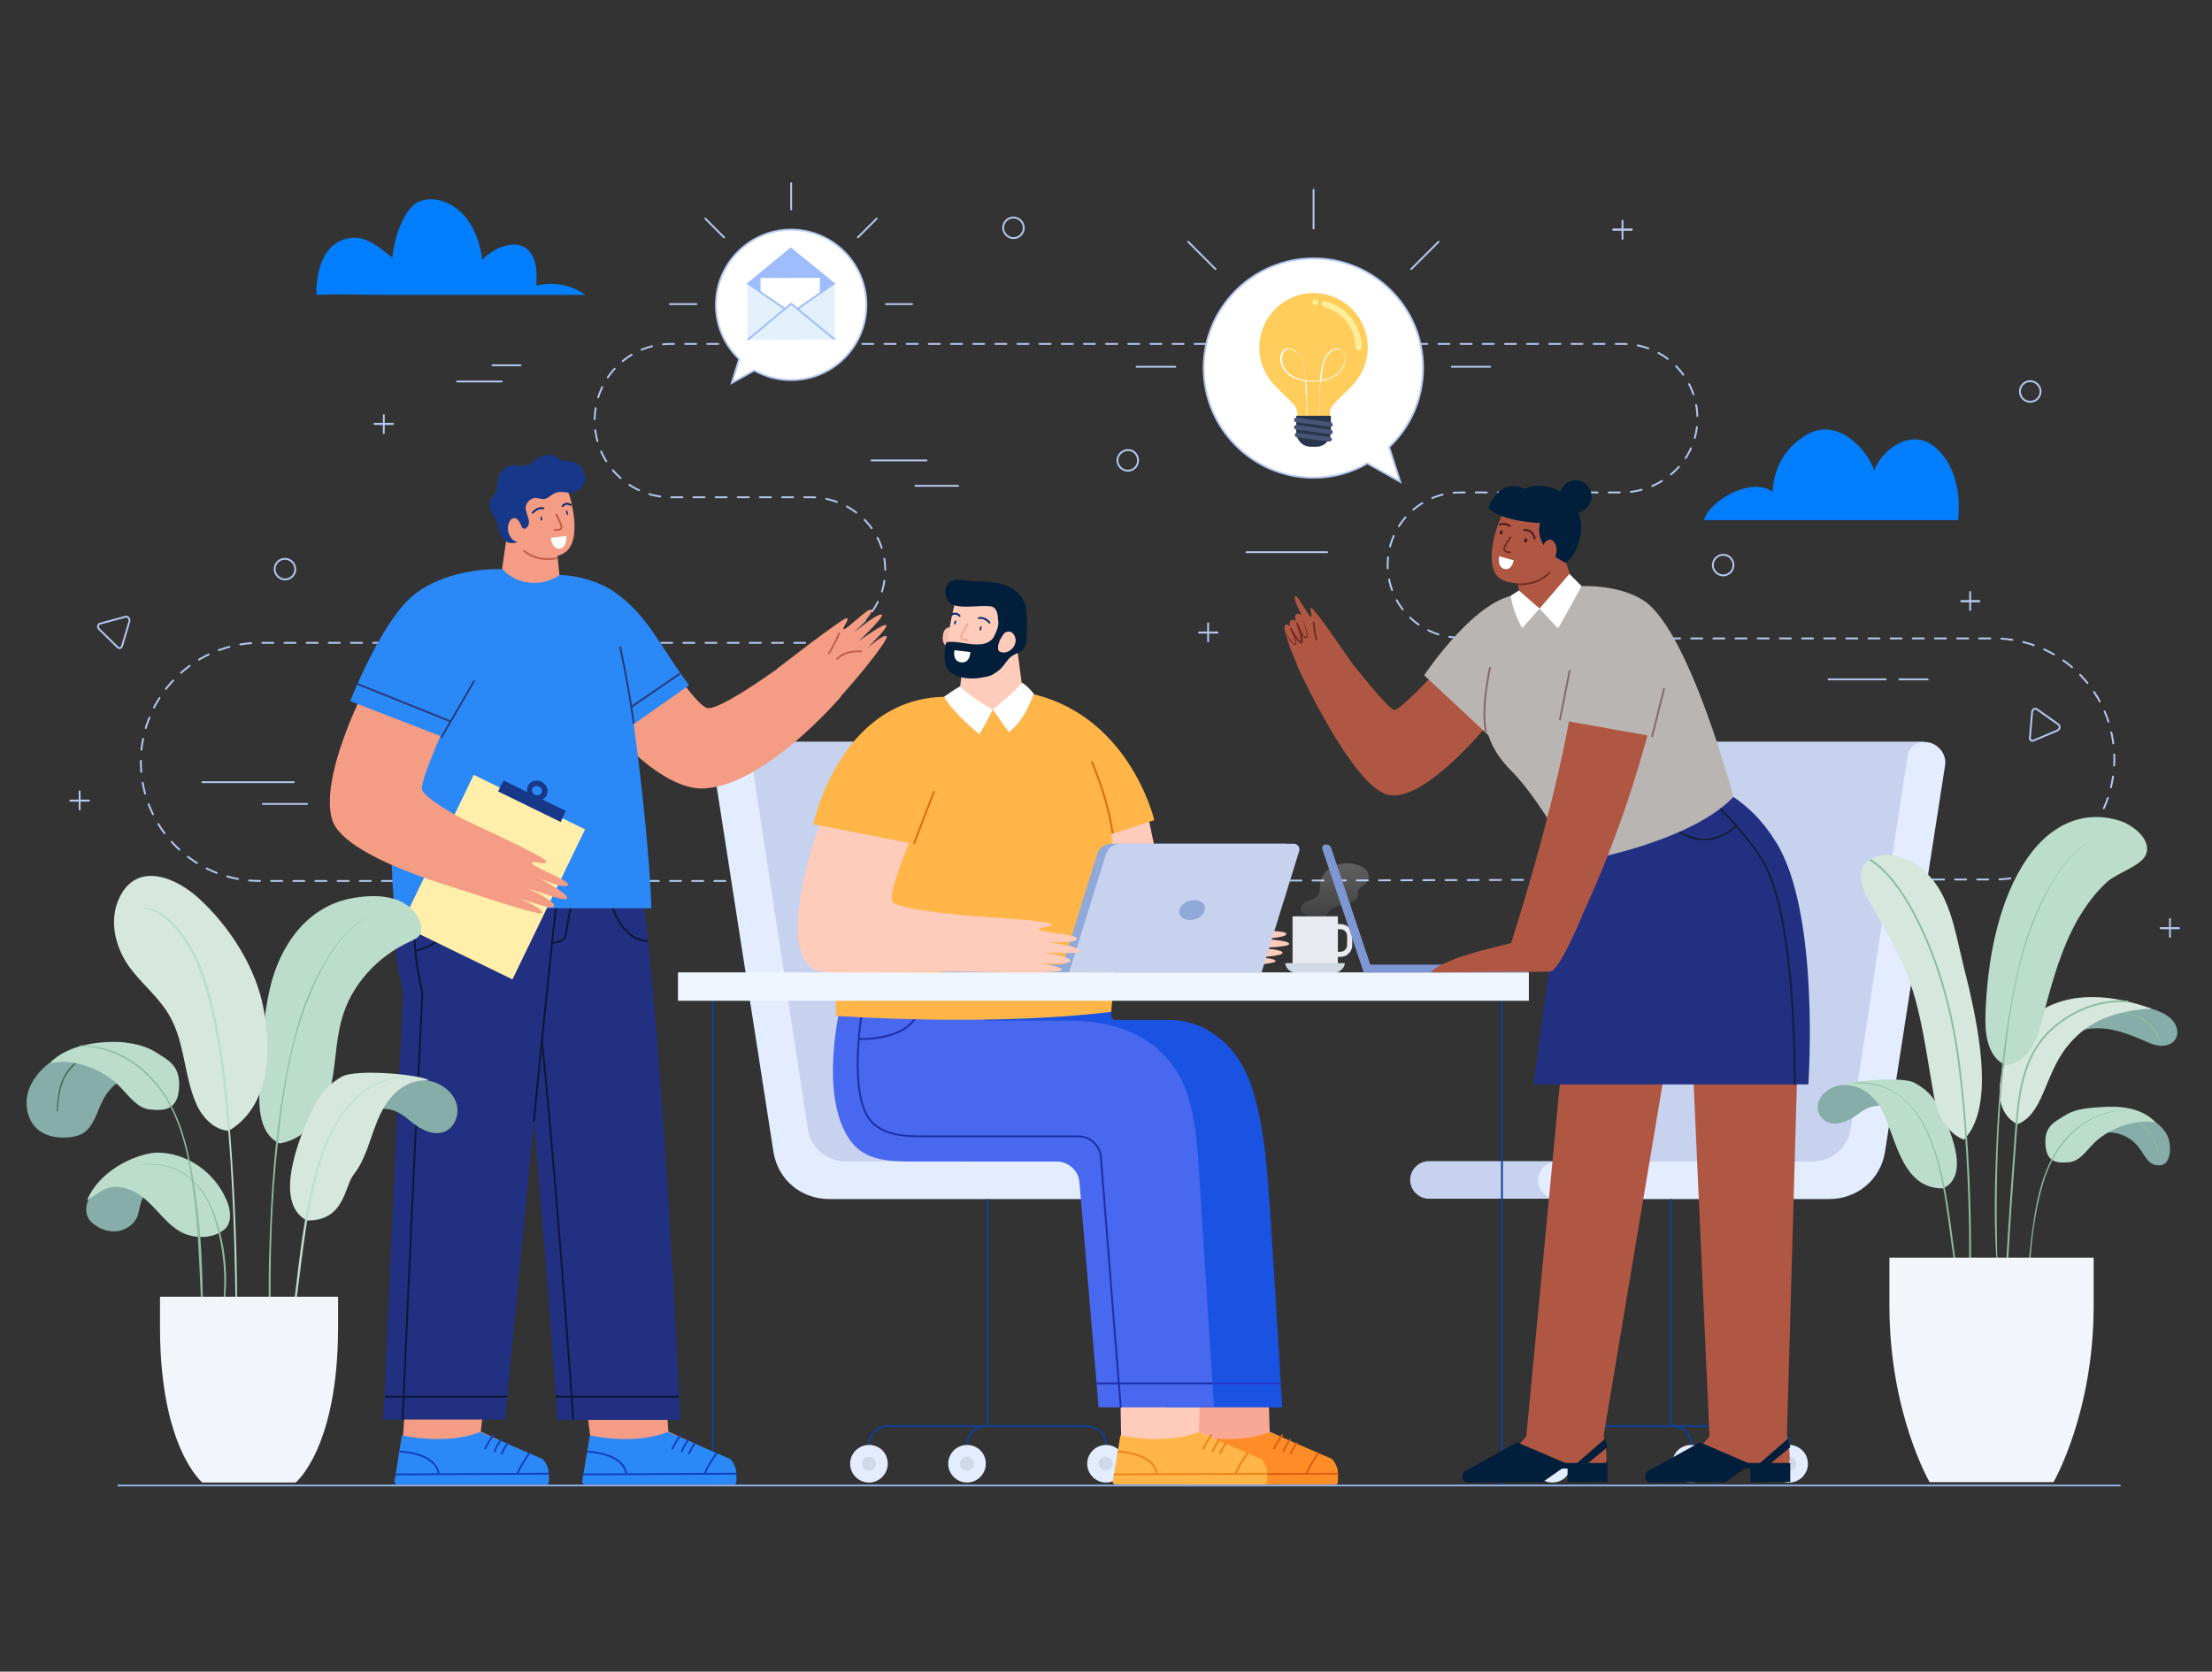 <?xml version="1.0" encoding="utf-8"?>
<!-- Generator: Adobe Illustrator 23.0.0, SVG Export Plug-In . SVG Version: 6.00 Build 0)  -->
<svg version="1.1" id="Layer_1" xmlns="http://www.w3.org/2000/svg" xmlns:xlink="http://www.w3.org/1999/xlink" x="0px" y="0px"
	 viewBox="0 0 600 453.5" style="enable-background:new 0 0 600 453.5;" xml:space="preserve">
<rect x="0" y="0" width="600" height="453.5" fill="#333333" stroke="none"/>
<style type="text/css">
	.st0{fill:none;stroke:#B6C8EF;stroke-width:0.5;stroke-linecap:round;stroke-linejoin:round;stroke-dasharray:3.005,3.005;}
	.st1{fill:#FFFFFF;stroke:#B6C8EF;stroke-width:0.5;stroke-miterlimit:10;}
	.st2{fill:#9FBDFD;}
	.st3{fill:#FFFFFF;}
	.st4{fill:#E3F1FC;}
	.st5{fill:none;stroke:#9FBDFD;stroke-width:0.5;stroke-linejoin:round;stroke-miterlimit:10;}
	.st6{fill:#FFFFFF;stroke:#B6C8EF;stroke-width:0.5;stroke-linecap:round;stroke-linejoin:round;stroke-miterlimit:10;}
	.st7{fill:#FFCD5C;}
	.st8{fill:#FFEE99;}
	.st9{opacity:0.55;}
	.st10{fill:#28364C;}
	.st11{fill:#475577;}
	.st12{fill:none;stroke:#B6C8EF;stroke-width:0.5;stroke-linecap:round;stroke-linejoin:round;stroke-miterlimit:10;}
	.st13{fill:#017EFE;}
	.st14{fill:#C7D2EF;}
	.st15{fill:#E3EDFF;}
	.st16{fill:none;stroke:#114093;stroke-width:0.5;stroke-miterlimit:10;}
	.st17{opacity:0.45;}
	.st18{fill:#B7C2CE;}
	.st19{fill:#F9A895;}
	.st20{fill:#FF8D27;}
	.st21{fill:none;stroke:#DD5E17;stroke-width:0.5;stroke-miterlimit:10;}
	.st22{fill:#FFCBBB;}
	.st23{fill:#FFB548;}
	.st24{fill:none;stroke:#ED841B;stroke-width:0.5;stroke-miterlimit:10;}
	.st25{fill:#1A53E2;}
	.st26{fill:none;stroke:#2A36C6;stroke-width:0.5;stroke-miterlimit:10;}
	.st27{fill:#4868EF;}
	.st28{fill:none;stroke:#1D2EA8;stroke-width:0.5;stroke-miterlimit:10;}
	.st29{fill:none;stroke:#FFCBBB;stroke-width:0.5;stroke-miterlimit:10;}
	.st30{fill:#F9BBAF;}
	.st31{fill:#00276F;}
	.st32{fill:none;stroke:#00276F;stroke-width:0.5;stroke-linecap:round;stroke-linejoin:round;stroke-miterlimit:10;}
	.st33{fill:none;stroke:#F7A794;stroke-width:0.5;stroke-miterlimit:10;}
	.st34{fill:none;stroke:#F7A794;stroke-width:0.5;stroke-linejoin:round;stroke-miterlimit:10;}
	.st35{fill:#011E3B;}
	.st36{fill:#91A9D8;}
	.st37{fill:none;stroke:#E2690E;stroke-width:0.5;stroke-miterlimit:10;}
	.st38{fill:url(#SVGID_1_);}
	.st39{fill:#E8EAEF;}
	.st40{fill:#CFDAE5;}
	.st41{fill:#F0F6FF;}
	.st42{fill:#7D97D3;}
	.st43{fill:#F49C84;}
	.st44{fill:none;stroke:#C45F47;stroke-width:0.5;stroke-miterlimit:10;}
	.st45{fill:#173789;}
	.st46{fill:#2B88F7;}
	.st47{fill:none;stroke:#1340BF;stroke-width:0.5;stroke-miterlimit:10;}
	.st48{fill:#223082;}
	.st49{fill:none;stroke:#0D1735;stroke-width:0.5;stroke-miterlimit:10;}
	.st50{fill:#FFEFAB;}
	.st51{fill:none;stroke:#273B7A;stroke-width:0.5;stroke-miterlimit:10;}
	.st52{fill:#86ADA8;}
	.st53{fill:#BCDDCB;}
	.st54{fill:#8EBCA1;}
	.st55{fill:#D6E8DD;}
	.st56{fill:none;stroke:#8EBCA1;stroke-width:0.5;stroke-miterlimit:10;}
	.st57{fill:#F2F5F9;}
	.st58{fill:#3F6D54;}
	.st59{fill:none;stroke:#91AFE5;stroke-width:0.5;stroke-linecap:round;stroke-linejoin:round;stroke-miterlimit:10;}
	.st60{fill:#AF5743;}
	.st61{fill:none;stroke:#752D21;stroke-width:0.5;stroke-miterlimit:10;}
	.st62{fill:#FF855A;}
	.st63{fill:#4A1A1A;}
	.st64{fill:none;stroke:#4A1A1A;stroke-width:0.5;stroke-linecap:round;stroke-miterlimit:10;}
	.st65{fill:none;stroke:#121E3A;stroke-width:0.5;stroke-miterlimit:10;}
	.st66{fill:#752D21;}
	.st67{fill:#B9B5B2;}
	.st68{fill:none;stroke:#846A6A;stroke-width:0.5;stroke-miterlimit:10;}
</style>
<g>
	<g>
		<g>
			<g>
				<path class="st0" d="M396.1,173c-10.9,0-19.7-8.8-19.7-19.7c0-10.9,8.8-19.7,19.7-19.7h43.7c10.9,0,20.3-8.5,20.6-19.4
					c0.4-11.5-8.8-20.9-20.2-20.9H182c-11.5,0-20.7,9.3-20.7,20.8c0,11.5,9.3,20.8,20.7,20.8h37.9c10.7,0,19.8,8.3,20.2,19
					c0.4,11.2-8.6,20.5-19.7,20.5H70.5c-17.8,0-32.3,14.5-32.3,32.3c0,17.8,14.4,32.3,32.3,32.3H315l133.7-0.4h92.1
					c18.1,0,32.7-14.6,32.7-32.7c0-18.1-14.6-32.7-32.7-32.7H396.1z"/>
			</g>
		</g>
		<g>
			<path class="st1" d="M200.5,97.4c-3.9-3.7-6.3-8.9-6.3-14.7c0-11.2,9.1-20.4,20.4-20.4c11.2,0,20.4,9.1,20.4,20.4
				c0,11.3-9.1,20.4-20.4,20.4c-3.7,0-7.1-1-10-2.6l0,0l-6.1,3.4L200.5,97.4L200.5,97.4z"/>
			<g>
				<g>
					<polygon class="st2" points="224.5,91.1 204.9,90.8 202.7,76.8 226.4,76.8 					"/>
					<polygon class="st2" points="226.4,76.8 202.7,76.8 214.5,67.1 					"/>
					
						<rect x="206.3" y="75.4" transform="matrix(1 -1.545214e-03 1.545214e-03 1 -0.127 0.331)" class="st3" width="16.1" height="13.6"/>
					<polygon class="st4" points="202.7,76.8 202.8,92.2 214.6,85 					"/>
					<polygon class="st4" points="226.4,76.8 226.4,92.1 214.6,85 					"/>
					<polygon class="st4" points="226.4,92.1 202.8,92.2 214.6,82.4 					"/>
					<polyline class="st5" points="202.8,92.2 214.6,82.4 226.4,92.1 					"/>
					<line class="st5" x1="216.3" y1="83.8" x2="226.4" y2="76.8"/>
				</g>
				<line class="st5" x1="212.9" y1="83.8" x2="202.7" y2="76.8"/>
			</g>
			<line class="st6" x1="214.6" y1="49.7" x2="214.6" y2="56.8"/>
			<line class="st6" x1="181.7" y1="82.5" x2="188.9" y2="82.5"/>
			<line class="st6" x1="240.3" y1="82.5" x2="247.4" y2="82.5"/>
			<line class="st6" x1="196.4" y1="64.4" x2="191.3" y2="59.3"/>
			<line class="st6" x1="232.7" y1="64.4" x2="237.8" y2="59.3"/>
		</g>
		<g>
			<path class="st1" d="M376.8,121.3c5.7-5.4,9.2-13,9.2-21.5c0-16.4-13.3-29.7-29.7-29.7c-16.4,0-29.8,13.3-29.8,29.7
				c0,16.4,13.3,29.8,29.8,29.8c5.3,0,10.3-1.4,14.6-3.9l0,0l8.9,5L376.8,121.3L376.8,121.3z"/>
			<line class="st6" x1="356.3" y1="51.5" x2="356.3" y2="62"/>
			<line class="st6" x1="404.2" y1="99.5" x2="393.8" y2="99.5"/>
			<line class="st6" x1="318.8" y1="99.5" x2="308.3" y2="99.5"/>
			<line class="st6" x1="382.8" y1="73" x2="390.2" y2="65.6"/>
			<line class="st6" x1="329.7" y1="73" x2="322.3" y2="65.6"/>
			<g>
				<g>
					<g>
						<path class="st7" d="M341.6,94.2c0-8.1,6.6-14.7,14.7-14.7c8.1,0,14.7,6.6,14.7,14.7c0,3.2-1,6.2-2.8,8.6l0,0
							c-2.1,3.2-7.5,6.7-7.5,8.9v2.4c0,0.5-0.4,0.9-0.9,0.9h-2.4h-2.2h-2.4c-0.5,0-0.9-0.4-0.9-0.9v-2.4c0-2.1-5.4-5.7-7.5-8.9l0,0
							C342.6,100.4,341.6,97.5,341.6,94.2z"/>
					</g>
					<g>
						<path class="st3" d="M357.9,114.8c0-0.4-0.3-6.3,0.2-11.4c-0.6,0.1-1.2,0.1-1.9,0.1c-0.7,0-1.3,0-1.9-0.1
							c0.5,5.2,0.2,11.1,0.2,11.4l-0.3,0c0-0.1,0.3-6.2-0.2-11.4c-4.4-0.6-6.3-3.1-6.7-5.4c-0.2-1.4,0.3-2.7,1.1-3.2
							c0.5-0.3,1.1-0.4,1.8-0.2c1,0.3,2,1.2,2.6,2.4c0.7,1.4,1.1,3.7,1.4,6.2c0.6,0.1,1.2,0.1,1.9,0.1c0.7,0,1.3,0,1.9-0.1
							c0.2-2.5,0.7-4.8,1.4-6.2c0.6-1.2,1.6-2.1,2.6-2.4c0.7-0.2,1.3-0.1,1.8,0.2c0.9,0.5,1.3,1.9,1.1,3.2c-0.3,2.3-2.3,4.8-6.7,5.4
							c-0.5,5.3-0.2,11.4-0.2,11.4L357.9,114.8z M362.9,94.7c-0.2,0-0.4,0-0.7,0.1c-1,0.3-1.9,1.1-2.5,2.3c-0.7,1.3-1.1,3.6-1.3,6
							c4.2-0.6,6-3,6.4-5.2c0.2-1.2-0.2-2.5-1-3C363.5,94.8,363.2,94.7,362.9,94.7z M349.7,94.7c-0.3,0-0.7,0.1-0.9,0.3
							c-0.7,0.4-1.2,1.7-1,3c0.3,2.2,2.2,4.6,6.4,5.2c-0.2-2.5-0.6-4.7-1.3-6c-0.6-1.1-1.5-2-2.5-2.3
							C350.1,94.7,349.9,94.7,349.7,94.7z"/>
					</g>
					<g>
						<path class="st8" d="M368.5,95.1c-0.5,0-0.8-0.4-0.8-0.8c0-5.2-3.5-9.8-8.6-11c-0.4-0.1-0.7-0.6-0.6-1c0.1-0.5,0.6-0.7,1-0.6
							c5.8,1.5,9.9,6.7,9.9,12.7C369.3,94.7,369,95.1,368.5,95.1z"/>
					</g>
					<g>
						<path class="st8" d="M356,82c0,0.5,0.4,0.8,0.8,0.8c0.5,0,0.8-0.4,0.8-0.8c0-0.5-0.4-0.8-0.8-0.8C356.4,81.1,356,81.5,356,82z
							"/>
					</g>
					<g class="st9">
						<g>
							<path class="st7" d="M370.9,95.1c-0.8,6-5.7,12.2-14.6,12.2c-9,0-13.7-6.5-14.7-12.2c0.2,2.9,1.2,5.6,2.8,7.8l0,0
								c2.1,3.2,7.5,6.7,7.5,8.9v2.4c0,0.5,0.4,0.9,0.9,0.9h2.4h2.2h2.4c0.5,0,0.9-0.4,0.9-0.9v-2.4c0-2.1,5.4-5.7,7.5-8.9l0,0
								C369.7,100.7,370.7,98,370.9,95.1z"/>
						</g>
					</g>
					<g>
						<path class="st10" d="M360.9,112.8h-9.3v4.5c0,0.7,0.2,1.4,0.6,2l0,0c0.7,1.2,2,1.9,3.4,1.9h1.4c1.4,0,2.7-0.7,3.4-1.9l0,0
							c0.4-0.6,0.6-1.3,0.6-2V112.8z"/>
					</g>
					<g>
						<g>
							<path class="st11" d="M360.9,115.8C360.9,115.8,360.9,115.8,360.9,115.8l-9.4-1.3c-0.3,0-0.5-0.3-0.5-0.7
								c0-0.3,0.3-0.5,0.7-0.5l9.3,1.3c0.3,0,0.5,0.3,0.5,0.7C361.5,115.5,361.2,115.8,360.9,115.8z"/>
						</g>
					</g>
					<g>
						<g>
							<path class="st11" d="M360.9,117.8C360.9,117.8,360.9,117.8,360.9,117.8l-9.4-1.3c-0.3,0-0.5-0.3-0.5-0.7
								c0-0.3,0.3-0.5,0.7-0.5l9.3,1.3c0.3,0,0.5,0.3,0.5,0.7C361.5,117.6,361.2,117.8,360.9,117.8z"/>
						</g>
					</g>
					<g>
						<g>
							<path class="st11" d="M360.6,119.8C360.5,119.8,360.5,119.8,360.6,119.8l-8.9-1.2c-0.3,0-0.5-0.3-0.5-0.7
								c0-0.3,0.3-0.5,0.7-0.5l8.9,1.2c0.3,0,0.5,0.3,0.5,0.7C361.1,119.6,360.9,119.8,360.6,119.8z"/>
						</g>
					</g>
				</g>
			</g>
		</g>
		<g>
			<path class="st12" d="M470.2,153.3c0,1.6-1.3,2.8-2.8,2.8s-2.8-1.3-2.8-2.8c0-1.5,1.3-2.8,2.8-2.8S470.2,151.7,470.2,153.3z"/>
			<path class="st12" d="M277.7,61.8c0,1.6-1.3,2.8-2.8,2.8c-1.5,0-2.8-1.3-2.8-2.8c0-1.6,1.3-2.8,2.8-2.8
				C276.4,59,277.7,60.3,277.7,61.8z"/>
			<path class="st12" d="M308.7,124.9c0,1.6-1.3,2.8-2.8,2.8c-1.5,0-2.8-1.3-2.8-2.8c0-1.5,1.3-2.8,2.8-2.8
				C307.4,122,308.7,123.3,308.7,124.9z"/>
			<path class="st12" d="M553.5,106.2c0,1.6-1.3,2.8-2.8,2.8c-1.6,0-2.8-1.3-2.8-2.8c0-1.6,1.3-2.8,2.8-2.8
				C552.2,103.4,553.5,104.7,553.5,106.2z"/>
			<path class="st12" d="M80.1,154.4c0,1.6-1.3,2.8-2.8,2.8s-2.8-1.3-2.8-2.8c0-1.6,1.3-2.8,2.8-2.8S80.1,152.9,80.1,154.4z"/>
			<path class="st12" d="M34.1,167.3l-7,1.9c-0.6,0.2-0.7,1.1-0.2,1.5l5,4.9c0.4,0.4,1,0.2,1.2-0.3l2-6.7
				C35.3,167.9,34.7,167.2,34.1,167.3z"/>
			<path class="st12" d="M558.4,196.6l-5.9-4.2c-0.5-0.4-1.3,0.1-1.3,0.8l-0.6,7c0,0.6,0.4,0.9,1,0.7l6.4-2.7
				C558.7,197.9,558.9,197,558.4,196.6z"/>
			<line class="st12" x1="54.9" y1="212.2" x2="79.7" y2="212.2"/>
			<line class="st12" x1="338.1" y1="149.8" x2="360" y2="149.8"/>
			<line class="st12" x1="496" y1="184.3" x2="511.5" y2="184.3"/>
			<line class="st12" x1="515.2" y1="184.3" x2="522.9" y2="184.3"/>
			<line class="st12" x1="236.4" y1="124.9" x2="251.3" y2="124.9"/>
			<line class="st12" x1="248.3" y1="131.8" x2="259.9" y2="131.8"/>
			<line class="st12" x1="124" y1="103.5" x2="136.1" y2="103.5"/>
			<line class="st12" x1="133.6" y1="99.1" x2="141.2" y2="99.1"/>
			<line class="st12" x1="71.3" y1="218.1" x2="83.3" y2="218.1"/>
			<g>
				<line class="st12" x1="21.6" y1="214.7" x2="21.6" y2="219.6"/>
				<line class="st12" x1="24.1" y1="217.2" x2="19.1" y2="217.2"/>
				<line class="st12" x1="24.1" y1="217.2" x2="19.1" y2="217.2"/>
			</g>
			<g>
				<line class="st12" x1="104.1" y1="112.6" x2="104.1" y2="117.5"/>
				<line class="st12" x1="106.6" y1="115" x2="101.6" y2="115"/>
				<line class="st12" x1="106.6" y1="115" x2="101.6" y2="115"/>
			</g>
			<g>
				<line class="st12" x1="327.7" y1="169.1" x2="327.7" y2="174"/>
				<line class="st12" x1="330.2" y1="171.6" x2="325.3" y2="171.6"/>
				<line class="st12" x1="330.2" y1="171.6" x2="325.3" y2="171.6"/>
			</g>
			<g>
				<line class="st12" x1="440.1" y1="59.9" x2="440.1" y2="64.8"/>
				<line class="st12" x1="442.6" y1="62.3" x2="437.6" y2="62.3"/>
				<line class="st12" x1="442.6" y1="62.3" x2="437.6" y2="62.3"/>
			</g>
			<g>
				<line class="st12" x1="534.4" y1="160.6" x2="534.4" y2="165.5"/>
				<line class="st12" x1="536.9" y1="163.1" x2="532" y2="163.1"/>
				<line class="st12" x1="536.9" y1="163.1" x2="532" y2="163.1"/>
			</g>
			<g>
				<line class="st12" x1="588.6" y1="249.3" x2="588.6" y2="254.2"/>
				<line class="st12" x1="591" y1="251.8" x2="586.1" y2="251.8"/>
				<line class="st12" x1="591" y1="251.8" x2="586.1" y2="251.8"/>
			</g>
		</g>
		<g>
			<path class="st13" d="M158.8,80c0,0-0.1,0-0.1,0c-6.4,0-12.9,0-19.3,0c-11.4,0-22.8,0-34.2,0c-8.4,0-11-0.3-19.4,0
				c-0.1-5.2,1.3-10.1,3.8-12.7c2-2.2,5.5-3.3,8.4-2.6c3.6,1,6.1,3.4,8.4,5.2c0.8-7.1,3.8-13.6,7-15.1c5.5-2.4,11.2,1.4,13.7,5.2
				c2.1,3.1,3.3,6.8,3.7,10.5c3.4-3.8,11.1-6.7,13.8-0.7c1.1,2.4,1,5.1,0.9,7.7C150,76.3,155,77.3,158.8,80z"/>
		</g>
		<g>
			<path class="st13" d="M462.2,141.1c1.2-4.9,12.6-12,18.6-7.7c0.3-5.8,3-12.1,9.7-15.7c8.2-4.4,16.1,4.4,17.9,10
				c1.6-5.2,9.9-12.1,16.6-6.3c6.2,5.4,6.8,14.5,6.1,19.7H462.2z"/>
		</g>
	</g>
	<g>
		<path class="st14" d="M433.8,306.2l15.3-100.7c0.4-2.5,2.5-4.3,5-4.3h67.8l-17.3,111.2c-1.2,7.5-7.5,12.8-15.2,12.8H387.6
			c-2.8,0-5.1-2.3-5.1-5.1l0,0c0-2.8,2.3-5.1,5.1-5.1h35.7C428.7,315.1,433,311.5,433.8,306.2z"/>
		<path class="st15" d="M502,306.2l15.4-101c0.3-2.3,2.2-3.9,4.6-3.9h0.1c3.3,0,6,3.1,5.5,6.3l-16.3,104.9
			c-1.2,7.5-7.5,12.8-15.2,12.8h-73.8c-2.8,0-5.1-2.3-5.1-5.1l0,0c0-2.8,2.3-5.1,5.1-5.1h69.2C496.9,315.1,501.2,311.5,502,306.2z"
			/>
		<g>
			<g>
				<g>
					<line class="st16" x1="453.2" y1="325.3" x2="453.2" y2="386.9"/>
				</g>
				<g>
					<g>
						<path class="st16" d="M485.3,392L485.3,392c0-2.8-2.3-5.1-5.1-5.1h-54.1c-2.8,0-5.1,2.3-5.1,5.1l0,0"/>
					</g>
					<g>
						<path class="st16" d="M458.8,392L458.8,392c0-2.8-2.3-5.1-5.1-5.1"/>
					</g>
					<g>
						<g>
							<path class="st15" d="M480.2,397.1c0,2.8,2.3,5.1,5.1,5.1c2.8,0,5.1-2.3,5.1-5.1c0-2.8-2.3-5.1-5.1-5.1
								C482.5,392,480.2,394.2,480.2,397.1z"/>
						</g>
						<g class="st17">
							<path class="st18" d="M483.5,397.1c0,1,0.8,1.9,1.9,1.9c1,0,1.9-0.8,1.9-1.9c0-1-0.8-1.9-1.9-1.9
								C484.3,395.2,483.5,396,483.5,397.1z"/>
						</g>
					</g>
					<g>
						<path class="st15" d="M453.6,397.1c0,2.8,2.3,5.1,5.1,5.1s5.1-2.3,5.1-5.1c0-2.8-2.3-5.1-5.1-5.1S453.6,394.2,453.6,397.1z"/>
					</g>
					<g class="st17">
						<path class="st18" d="M456.9,397.1c0,1,0.8,1.9,1.9,1.9s1.9-0.8,1.9-1.9c0-1-0.8-1.9-1.9-1.9S456.9,396,456.9,397.1z"/>
					</g>
					<g>
						<g>
							<path class="st15" d="M416,397.1c0,2.8,2.3,5.1,5.1,5.1c2.8,0,5.1-2.3,5.1-5.1c0-2.8-2.3-5.1-5.1-5.1
								C418.3,392,416,394.2,416,397.1z"/>
						</g>
						<g class="st17">
							<path class="st18" d="M419.2,397.1c0,1,0.8,1.9,1.9,1.9c1,0,1.9-0.8,1.9-1.9c0-1-0.8-1.9-1.9-1.9
								C420.1,395.2,419.2,396,419.2,397.1z"/>
						</g>
					</g>
				</g>
			</g>
		</g>
	</g>
	<g>
		<g>
			<path class="st14" d="M287.3,306.2l-15.4-100.7c-0.4-2.5-2.5-4.3-5-4.3h-67.8l17.3,111.2c1.2,7.5,7.5,12.8,15.2,12.8h101.8
				c2.8,0,5.1-2.3,5.1-5.1l0,0c0-2.8-2.3-5.1-5.1-5.1h-35.7C292.4,315.1,288.1,311.5,287.3,306.2z"/>
			<path class="st15" d="M219.1,306.2l-15.4-101c-0.4-2.3-2.2-3.9-4.6-3.9h-0.1c-3.3,0-6,3.1-5.5,6.3l16.3,104.9
				c1.2,7.5,7.4,12.8,15.2,12.8h73.8c2.8,0,5.1-2.3,5.1-5.1l0,0c0-2.8-2.3-5.1-5.1-5.1h-69.2C224.2,315.1,219.9,311.5,219.1,306.2z"
				/>
			<g>
				<g>
					<g>
						<line class="st16" x1="267.9" y1="325.3" x2="267.9" y2="386.9"/>
					</g>
					<g>
						<g>
							<path class="st16" d="M235.7,392L235.7,392c0-2.8,2.3-5.1,5.1-5.1h54.1c2.8,0,5.1,2.3,5.1,5.1l0,0"/>
						</g>
						<g>
							<path class="st16" d="M262.3,392L262.3,392c0-2.8,2.3-5.1,5.1-5.1"/>
						</g>
						<g>
							<g>
								<path class="st15" d="M240.8,397.1c0,2.8-2.3,5.1-5.1,5.1c-2.8,0-5.1-2.3-5.1-5.1c0-2.8,2.3-5.1,5.1-5.1
									C238.6,392,240.8,394.2,240.8,397.1z"/>
							</g>
							<g class="st17">
								<path class="st18" d="M237.6,397.1c0,1-0.8,1.9-1.9,1.9c-1,0-1.9-0.8-1.9-1.9c0-1,0.8-1.9,1.9-1.9
									C236.8,395.2,237.6,396,237.6,397.1z"/>
							</g>
						</g>
						<g>
							<path class="st15" d="M267.4,397.1c0,2.8-2.3,5.1-5.1,5.1c-2.8,0-5.1-2.3-5.1-5.1c0-2.8,2.3-5.1,5.1-5.1
								C265.1,392,267.4,394.2,267.4,397.1z"/>
						</g>
						<g class="st17">
							<path class="st18" d="M264.2,397.1c0,1-0.8,1.9-1.9,1.9c-1,0-1.9-0.8-1.9-1.9c0-1,0.8-1.9,1.9-1.9
								C263.3,395.2,264.2,396,264.2,397.1z"/>
						</g>
						<g>
							<g>
								<path class="st15" d="M305.1,397.1c0,2.8-2.3,5.1-5.1,5.1c-2.8,0-5.1-2.3-5.1-5.1c0-2.8,2.3-5.1,5.1-5.1
									C302.8,392,305.1,394.2,305.1,397.1z"/>
							</g>
							<g class="st17">
								<path class="st18" d="M301.8,397.1c0,1-0.8,1.9-1.9,1.9c-1,0-1.9-0.8-1.9-1.9c0-1,0.8-1.9,1.9-1.9
									C301,395.2,301.8,396,301.8,397.1z"/>
							</g>
						</g>
					</g>
				</g>
			</g>
		</g>
		<g>
			<g>
				<g>
					<g>
						<path class="st19" d="M320.9,361.3l2.3,28.4L323,399l36.6-0.2c0.9,0,1.6-0.7,1.6-1.6l0,0c0-0.7-0.4-1.3-1-1.5l-15.8-7.3
							l-0.9-29.6"/>
						<path class="st20" d="M362.8,398.5c-0.4-1.2-1.1-2.5-1.7-2.8l-16.7-7.2c-9.2,3.7-21.2,0.9-21.2,0.9L321,402
							c0,0.4,0.3,0.7,0.8,0.7h40.7C363.3,402.7,362.8,398.5,362.8,398.5z"/>
						<path class="st21" d="M347.9,389.2c-0.9,1.2-1.7,2.5-2.4,4"/>
						<path class="st21" d="M350,390.5c-1,1.3-1.4,2.1-1.9,3.4"/>
						<path class="st21" d="M351.8,391.4c-0.7,0.9-1.3,2.1-1.8,3.1"/>
					</g>
					<line class="st21" x1="321.2" y1="400" x2="363" y2="399.8"/>
					<path class="st21" d="M322.4,393.8c0,0,9.8,0.2,10.6,6.1"/>
					<path class="st21" d="M357.6,394.2c0,0-2.7,3.8-3.2,5.6"/>
				</g>
			</g>
			<g>
				<g>
					<g>
						<path class="st22" d="M303.6,361.3l0.5,28.4l-0.3,9.3l36.6-0.2c0.9,0,1.6-0.7,1.6-1.6l0,0c0-0.7-0.4-1.3-1-1.5l-15.8-7.3
							l0.9-29.6"/>
						<path class="st23" d="M343.6,398.5c-0.4-1.2-1.1-2.5-1.8-2.8l-16.7-7.2c-9.2,3.7-21.2,0.9-21.2,0.9l-2.1,12.6
							c0,0.4,0.3,0.7,0.8,0.7h40.7C344.1,402.7,343.6,398.5,343.6,398.5z"/>
						<path class="st24" d="M328.7,389.2c-0.9,1.2-1.7,2.5-2.4,4"/>
						<path class="st24" d="M330.8,390.5c-1,1.3-1.4,2.1-1.9,3.4"/>
						<path class="st24" d="M332.6,391.4c-0.7,0.9-1.3,2.1-1.8,3.1"/>
					</g>
					<line class="st24" x1="302.1" y1="400" x2="343.8" y2="399.8"/>
					<path class="st24" d="M303.2,393.8c0,0,9.8,0.2,10.6,6.1"/>
					<path class="st24" d="M338.4,394.2c0,0-2.7,3.8-3.2,5.6"/>
				</g>
			</g>
			<path class="st25" d="M246.7,271.9c0,0-6.5,25.2,2.5,37.6c4,5.5,10.7,5.6,17.3,5.6h38.6c3.2,0,6,2.5,6.2,5.7l5.2,61h31.3
				c0,0-3.1-52.5-4-62.9c-0.7-8.4-2.2-19.8-5.5-27.2c-4.4-9.9-12.7-15-21.1-15h-14.5c-0.7,0-1.3-0.6-1.3-1.3v-3.2"/>
			<line class="st26" x1="316.9" y1="375.3" x2="347.4" y2="375.3"/>
			<path class="st27" d="M228.2,271.9c0,0-6.5,25.2,2.5,37.6c4,5.5,10.7,5.6,17.3,5.6h38.6c3.2,0,6,2.5,6.2,5.7l5.2,61h31.3
				c0,0-3.4-52.5-4-62.9c-0.6-10.4-1.5-20.2-5.5-27.2c-6.3-10.9-17.5-14.8-29.7-14.8c-12.2,0-23.1,0-23.1,0v-6.1"/>
			<path class="st28" d="M233.9,273.9c0,0-4,22.8,2.3,30.2c3.4,4,9.7,4.2,14.5,4.2h41.9c3.1,0,5.7,2.4,6,5.5l5.4,68.1"/>
			<line class="st28" x1="297.4" y1="375.3" x2="328.9" y2="375.3"/>
			<path class="st29" d="M321.7,281.8"/>
			<path class="st28" d="M248.7,275.3c-3.1,7.1-15.8,6.6-15.8,6.6"/>
		</g>
		<g>
			<g>
				<path class="st30" d="M258.3,170.8c0-0.4-0.5-0.6-0.9-0.6c-0.6,0.1-1.1,0.5-1.3,1c-0.3,0.5-0.3,1.1-0.4,1.7c0,0.6,0,1.1,0.3,1.6
					c0.4,0.9,1.6,1.3,2.5,0.9"/>
			</g>
			<path class="st22" d="M259,163.7c0,0-3.4,13-1.5,15.6c2.8,4,9.5,4.3,12.3,2.4c2.3-1.5,4.3-9.8,4.3-11.9
				C274,164,262,160.7,259,163.7z"/>
			<g>
				<g>
					<g>
						<path class="st31" d="M259,168.5c-0.1,0.2-0.2,0.5-0.2,0.7c-0.1,0.2,0.3,0.3,0.4,0.1c0.1-0.3,0.1-0.5,0.2-0.8
							C259.4,168.3,259.1,168.3,259,168.5L259,168.5z"/>
					</g>
				</g>
				<path class="st32" d="M260.3,167.1c0,0-0.9-1.2-2.2-0.3"/>
				<g>
					<g>
						<path class="st31" d="M265.9,170c-0.1,0.3-0.1,0.5-0.2,0.8c-0.1,0.2,0.3,0.4,0.4,0.1c0.1-0.3,0.1-0.5,0.2-0.8
							C266.3,169.9,266,169.8,265.9,170L265.9,170z"/>
					</g>
				</g>
				<path class="st32" d="M265.5,167.7c0,0,1.4-0.5,2.9,1.2"/>
			</g>
			<path class="st22" d="M261.1,180.9l-1.2,9.8c0,0,0.5,4.3,6.9,4.3s11-4.6,11-4.6l-2.2-16.8"/>
			<path class="st33" d="M261.4,182.5c0,0,4.5,0.9,7.5-0.8c2.4-1.3,3.3-4.3,3.3-4.3"/>
			<path class="st34" d="M262.6,169.2c0,0-2.1,3-1.9,3.7c0.3,0.9,1.9,0.7,1.9,0.7"/>
			<g>
				<path class="st35" d="M269.5,172.9c-0.6,1-2,1.8-3.6,1.9c-2.9,0.3-6.1-1-9-0.6c-0.6,0.1-0.7,3-0.7,4c0,1.1,0.3,2.3,0.8,3.3
					c0.6,0.9,1.6,1.5,2.6,1.9c2.2,0.8,4.6,0.8,6.8,0.4c1.1-0.2,2.1-0.3,3-0.9c1-0.6,1.9-1.2,2.6-2.1c0.8-1,1.5-2.2,2.6-2.9
					c1.3-0.9,2.7-0.8,3.4-2.4c0.4-1,0.5-2.1,0.5-3.1c0.1-2.1,0.1-4.2-0.1-6.3c-0.3-5.2-4.5-7.5-8.8-8.1c-1.9-0.2-4.7-0.3-6.6-0.4
					c-1.5-0.1-3.7-0.7-5.1,0.1c-2.5,1.4-1.6,5.7,0.9,6.5c2.8,0.9,7-0.1,9.9,0.3c2,0.2,2,3.1,2,3.5
					C271.1,169.7,270.3,171.3,269.5,172.9z"/>
			</g>
			<path class="st3" d="M263.2,176.9l-4.3-0.5c0,0-0.7,3.1,1.9,3.3C263.2,179.9,263.2,176.9,263.2,176.9z"/>
			<g>
				<path class="st22" d="M274.1,171.4c0.5,0.2,0.9,0.6,1.1,1.1c1.2,2.3-1.5,5.4-4,4.3c-0.9-0.4-0.6-2.8,1.2-5
					C272.9,171.3,273.7,171.3,274.1,171.4z"/>
			</g>
		</g>
		<g>
			<path class="st22" d="M311,219.3c0,0,3.6,18.8,6.2,25.2c2.7,6.3,17.2,5.7,17.2,5.7l-4.6,12.7c0,0-24.2,2.3-29.3-6.2
				c-7.3-12.1-7-33.7-7-33.7"/>
			<g>
				<path class="st22" d="M324.5,250.5c0,0,18-0.7,18.4,0.1c0.4,0.8-3.1,0.9-2.6,1.5c0.5,0.6,8.4,0.2,8.6,1.2c0.3,1.2-7,1.4-7,1.4
					s7.9,0.3,7.8,1.4c-0.1,0.8-6.1,0.9-8.4,1.2c2.5,0,6.7,0.4,6.6,1.2c-0.1,0.8-4.2,1-7.4,1.3c2,0,5.6,0.2,5.5,1
					c0,0.8-14.3,1.9-23.7,2.5"/>
			</g>
			<path class="st23" d="M277.7,187.8c28.5,5,35.4,34.7,35.4,34.7l-20.3,6.6l-11.3-28.9"/>
			<path class="st23" d="M279,187.8c0,0,16.1,5.7,20.2,24.3c4,18.6,4.2,42,2.2,62.4c-33.1,4.1-74.6,1.1-74.6,1.1s-2.4-51.6,8.9-67.5
				c11.3-15.9,23-19.6,23-19.6l10.7,4L279,187.8z"/>
			<g>
				<path class="st36" d="M257.5,261.7h37.1v2.1h-39.2l0,0C255.4,262.6,256.3,261.7,257.5,261.7z"/>
				<path class="st36" d="M339.8,263.8h-52.2l10-32.1c0.5-1.6,2-2.8,3.8-2.8h47.2c1,0,1.8,1,1.5,2L339.8,263.8z"/>
				<path class="st14" d="M342.2,263.8H290l10-32.1c0.5-1.6,2-2.8,3.8-2.8h47.1c1.1,0,1.8,1,1.5,2L342.2,263.8z"/>
				<path class="st36" d="M326.8,246.9c-0.3,1.5-2.1,2.7-4,2.7c-1.9,0-3.2-1.2-2.9-2.7c0.3-1.5,2.1-2.7,4.1-2.7
					S327.1,245.4,326.8,246.9z"/>
			</g>
			<g>
				<path class="st22" d="M247.7,226c0,0-6.8,15.7-5.7,18.5c1.1,2.8,30.2,4.7,30.2,4.7l-0.9,14.3c0,0-32.5,0.3-46.6,0.3
					c-17.9,0-1.3-43.2-1.3-43.2"/>
				<g>
					<path class="st22" d="M263.2,248.5c0,0,21.6,1.2,22,2.2c0.4,1-3.8,0.7-3.3,1.5c0.5,0.8,10.1,1.2,10.2,2.4
						c0.2,1.5-8.5,0.9-8.5,0.9s9.5,1.2,9.2,2.5c-0.2,1-7.4,0.4-10.2,0.5c3.1,0.2,7.9,1.2,7.8,2.2c-0.2,1-5.1,0.7-8.9,0.7
						c2.4,0.2,6.7,0.9,6.5,1.8c-0.1,0.9-17.3,0.6-28.7,0.3"/>
				</g>
			</g>
			<path class="st23" d="M259.2,189.1c-31-1.9-38.6,34.5-38.6,34.5l28.1,5.5l4.7-19"/>
			<path class="st3" d="M260.4,186.2c3.5,3.5,8.9,6.3,8.9,6.3c0,0.1-1.8,3.5-3.6,6.7c0,0-7.1-5.6-9.6-10.2
				C256.1,189,259.4,186.7,260.4,186.2z"/>
			<path class="st3" d="M269.3,192.5l4.3,6.1c0,0,3.9-2.2,6.8-10.4c0,0-1.6-2.1-3.2-3C275.3,187.7,269.3,192.5,269.3,192.5z"/>
			<line class="st37" x1="247.9" y1="228.9" x2="253.4" y2="214.6"/>
			<path class="st37" d="M301.8,226.1c-1.5-10.4-5.7-19.5-5.7-19.5"/>
		</g>
	</g>
	<g>
		<line class="st16" x1="407.4" y1="270.1" x2="407.4" y2="403"/>
		<line class="st16" x1="193.4" y1="270.1" x2="193.4" y2="403"/>
		<g>
			<g class="st9">
				<linearGradient id="SVGID_1_" gradientUnits="userSpaceOnUse" x1="362.092" y1="250.21" x2="362.092" y2="234.141">
					<stop  offset="0" style="stop-color:#FFFFFF;stop-opacity:0.1"/>
					<stop  offset="1" style="stop-color:#FFFFFF;stop-opacity:0.4"/>
				</linearGradient>
				<path class="st38" d="M354.7,250.2c0,0,0.5-0.1,0.7-0.4c0.4-0.6-0.3-1.2-0.8-1.5c-0.6-0.4-1.4-0.5-1.7-1.2
					c-0.3-0.8,0.2-1.7,0.9-2.2c0.6-0.4,1.3-0.6,1.9-0.8c0.7-0.3,1.4-0.7,1.9-1.4c0.5-0.8,0.4-1.9,0.5-2.9c0.3-3.7,4.1-5.6,7.3-5.6
					c1.6,0,4,0.5,5.1,1.8c0.4,0.4,0.6,0.9,0.7,1.4c0.2,0.8-0.2,1.6-0.7,2.2c-0.6,0.6-1.3,1-1.9,1.6c-0.6,0.6-0.2,1.2-0.3,1.9
					c-0.2,0.8-0.7,1.1-1.3,1.5c-1.4,0.8-3.1,1-4.6,1.4c-0.5,0.1-1,0.3-1.3,0.6c-0.5,0.4-0.8,1-1.2,1.5c-0.7,1-1.8,1.6-2.9,1.9"/>
			</g>
			<g>
				<g>
					<path class="st39" d="M363.6,259.6h-3v-1.4h3c1,0,1.8-0.8,1.8-1.8v-2.5c0-1-0.8-1.8-1.8-1.8h-3v-1.4h3c1.8,0,3.2,1.4,3.2,3.2
						v2.5C366.8,258.1,365.4,259.6,363.6,259.6z"/>
				</g>
			</g>
			<path class="st39" d="M361.5,263.4h-9.6c-0.7,0-1.3-0.6-1.3-1.3v-13.5h12.3V262C362.9,262.8,362.3,263.4,361.5,263.4z"/>
			<path class="st40" d="M348.6,261.3c0,0,0.1,2.9,4.6,2.9h7c4.5,0,4.6-2.9,4.6-2.9H348.6z"/>
		</g>
		<g>
			<g>
				<rect x="183.9" y="263.8" class="st41" width="230.8" height="7.7"/>
			</g>
		</g>
		<g>
			<path class="st42" d="M372.4,263.8l-2.5,0l-11.2-33.4c-0.3-0.6,0.2-1.3,0.9-1.3l0,0c0.7,0,1.3,0.4,1.5,1L372.4,263.8z"/>
			<path class="st42" d="M412.6,261.7h-41.5v2.1h43.5l0,0C414.7,262.6,413.7,261.7,412.6,261.7z"/>
		</g>
	</g>
	<g>
		<g>
			<path class="st43" d="M150.8,146.7l1,9.9c0,0-0.8,2.8-6.3,3.4c-6.6,0.7-9.5-4.3-9.5-4.3l1.3-9.2"/>
			<path class="st43" d="M154.5,134.5c0,0,3.9,12.4-1.6,15.6c-5,3-13.4-1.6-13.9-3.2c-0.5-1.6-2.7-14.9,0.5-15.9
				C145.1,129.2,152.8,129.2,154.5,134.5z"/>
			<path class="st44" d="M151.2,151.4c0,0-5.3,1.4-9.2-2.1"/>
			<g>
				<path class="st45" d="M158.1,127.4c-0.6-1.1-1.8-2-3-2.2c-1.2-0.2-2.6,0-3.6-0.7c-0.3-0.2-0.5-0.4-0.8-0.6c-0.9-0.6-2-0.6-3-0.4
					c-1,0.3-1.9,0.9-2.7,1.5c-0.6,0.5-1.2,1-1.9,1.2c-1.3,0.5-2.8-0.1-4.2,0.1c-1.6,0.2-3,1.3-3.6,2.8c-0.6,1.5-0.2,3.3-1,4.8
					c-0.4,0.7-1.1,1.3-1.4,2.1c-0.4,1.1,0,2.3,0.6,3.3c0.5,0.9,1.1,1.8,1.4,2.8c0.2,0.7,0.3,1.5,0.6,2.3c0.5,1.4,1.4,2.8,3,2.9
					c0.6,0.1,1.2,0.1,1.7-0.3c0.5-0.3,0.6-1,0.7-1.5c0.1-0.9,0.1-1.9-0.2-2.8c0.6,0.3,1.1,0.8,1.7,0.7c0.2,0,0.4-0.2,0.5-0.3
					c1.4-1.4-0.2-3.6-0.3-5c-0.2-1.6,1.3-3.1,2.9-3c0.7,0.1,1.3,0.3,2,0.3c1.3-0.1,2.2-1.5,3.5-1.8c1.2-0.3,2.5,0,3.7,0.1
					c2.1,0,4-1.9,4.1-3.9C158.7,128.9,158.5,128.1,158.1,127.4z"/>
			</g>
			<g>
				<path class="st43" d="M141.4,142.6c-0.5-1.2-1.3-2.6-2.6-1.8c-0.5,0.3-0.7,0.9-0.9,1.5c-0.6,1.9,0.8,4.9,2.7,4.6
					c0.9-0.1,1.4-1.2,1.8-2.1"/>
			</g>
			<path class="st44" d="M150.8,139.4c0,0,1.7,3.2,1.5,3.8c-0.4,0.9-2,0.5-2,0.5"/>
			<path class="st3" d="M149.4,145.9l4.2-0.5c0,0,0.3,3-1.6,3.4C149.7,149.3,149.4,145.9,149.4,145.9z"/>
			<g>
				<g>
					<path class="st31" d="M153.5,138.7c0.1,0.3,0.1,0.5,0.2,0.8c0.1,0.2,0.5,0.1,0.4-0.1c-0.1-0.3-0.2-0.5-0.2-0.7
						C153.8,138.4,153.5,138.5,153.5,138.7L153.5,138.7z"/>
				</g>
			</g>
			<path class="st32" d="M152.6,137.3c0,0,0.9-1.2,2.2-0.3"/>
			<g>
				<g>
					<path class="st31" d="M146.6,140.3c0,0.3,0.1,0.5,0.1,0.8c0.1,0.2,0.4,0.1,0.4-0.1c-0.1-0.3-0.1-0.5-0.2-0.8
						C146.9,140,146.6,140.1,146.6,140.3L146.6,140.3z"/>
				</g>
			</g>
			<path class="st32" d="M147.4,137.9c0,0-1.4-0.5-2.9,1.2"/>
		</g>
		<g>
			<g>
				<g>
					<g>
						<path class="st43" d="M156.6,361.3l3.5,28.4l-0.2,9.3l36.6-0.2c0.9,0,1.6-0.7,1.6-1.6l0,0c0-0.7-0.4-1.3-1-1.5l-15.8-7.3
							l-2.1-29.6"/>
						<path class="st46" d="M199.6,398.5c-0.4-1.2-1.1-2.5-1.8-2.8l-16.7-7.2c-9.2,3.7-21.1,0.9-21.1,0.9l-2.1,12.6
							c0,0.4,0.3,0.7,0.8,0.7h40.7C200.1,402.7,199.6,398.5,199.6,398.5z"/>
						<path class="st47" d="M184.7,389.2c-0.9,1.2-1.7,2.5-2.4,4"/>
						<path class="st47" d="M186.8,390.5c-1,1.3-1.4,2.1-1.9,3.4"/>
						<path class="st47" d="M188.6,391.4c-0.7,0.9-1.3,2.1-1.8,3.1"/>
					</g>
					<line class="st47" x1="158" y1="400" x2="199.8" y2="399.8"/>
					<path class="st47" d="M159.2,393.8c0,0,9.8,0.2,10.7,6.1"/>
					<path class="st47" d="M194.4,394.2c0,0-2.7,3.8-3.2,5.6"/>
				</g>
			</g>
			<path class="st48" d="M173.8,238.9c6.1,43.5,10.7,146.3,10.7,146.3h-33.3c0,0-5.2-75.6-10.6-122.8c-9-17.6-12.6-29.8-11-37.1"/>
			<path class="st49" d="M155.5,385.1c0,0-5.2-75.6-10.6-122.8"/>
			<g>
				<g>
					<g>
						<path class="st43" d="M111.4,361.3l-2.1,28.4l-0.3,9.3l36.6-0.2c0.9,0,1.6-0.7,1.6-1.6l0,0c0-0.7-0.4-1.3-1-1.5l-15.8-7.3
							l3.5-29.6"/>
						<path class="st46" d="M148.7,398.5c-0.4-1.2-1.1-2.5-1.8-2.8l-16.7-7.2c-9.2,3.7-21.2,0.9-21.2,0.9L107,402
							c0,0.4,0.3,0.7,0.8,0.7h40.7C149.3,402.7,148.7,398.5,148.7,398.5z"/>
						<path class="st47" d="M133.9,389.2c-0.9,1.2-1.7,2.5-2.4,4"/>
						<path class="st47" d="M136,390.5c-1,1.3-1.4,2.1-1.9,3.4"/>
						<path class="st47" d="M137.8,391.4c-0.7,0.9-1.3,2.1-1.8,3.1"/>
					</g>
					<line class="st47" x1="107.2" y1="400" x2="148.9" y2="399.8"/>
					<path class="st47" d="M108.4,393.8c0,0,9.8,0.2,10.6,6.1"/>
					<path class="st47" d="M143.6,394.2c0,0-2.7,3.8-3.2,5.6"/>
				</g>
			</g>
			<path class="st48" d="M109.5,234.8c-2.7,7.5-3.4,20.6-0.4,33.3c0.2,0.9,0.3,1.7,0.2,2.6c-2.6,52.2-5.3,114.4-5.3,114.4H137
				c0,0,12.4-129.8,14.8-151.2"/>
			<path class="st49" d="M114.7,234.8c-2.7,7.5-3.4,20.6-0.4,33.3c0.2,0.9,0.3,1.7,0.2,2.6c-2.6,52.2-5.3,114.4-5.3,114.4"/>
			<path class="st49" d="M144.8,304.3c0,0,5-50.9,6.6-63"/>
			<path class="st49" d="M112.6,258c0,0,9.2-1.9,14-11.3"/>
			<path class="st49" d="M149.7,255.9c0,0,3.2-0.5,3.6-1.7c0.3-1.2,2.1-11.8,2.1-11.8"/>
			<path class="st49" d="M165.7,244.5c0,0,2.2,10.4,10,10.8"/>
			<line class="st49" x1="104.4" y1="378.9" x2="137.6" y2="378.9"/>
			<line class="st49" x1="150.7" y1="378.9" x2="184.2" y2="378.9"/>
		</g>
		<g>
			<g>
				<path class="st43" d="M181.9,180.5c0,0,7.4,11.3,10.1,11.6c4.3,0.5,25.4-15.4,25.4-15.4l10.7,12.3c0,0-20.2,23.8-36.9,24.9
					c-13.1,0.8-28.8-20-28.8-20"/>
				<g>
					<path class="st43" d="M210.7,181.5c0,0,18.1-14.1,19-13.8c0.9,0.3-1.6,3-0.8,3c0.8,0.1,6.5-5.8,7.4-5.3
						c1.1,0.7-4.8,6.3-4.8,6.3s6.9-5.8,7.7-4.9c0.6,0.6-6.2,7.1-6.2,7.1s6.8-5,7.4-4.3c0.6,0.7-5.4,6.4-5.4,6.4s4.7-4.1,5.5-3.4
						c0.8,0.7-9.3,13.5-18,22.2"/>
				</g>
				<path class="st44" d="M227.7,171.6c0,0-1.3,3.3-3,5.8"/>
				<path class="st44" d="M226.9,178.9c1.9-2,4.5-2.3,6.9-2.2"/>
			</g>
			<path class="st46" d="M136.3,154.4c0,0,2.6,3.3,7.6,3.7c4.9,0.4,8-2.2,8-2.2s15.6,7.9,20,40.6c4.4,32.7,4.8,49.9,4.8,49.9H107
				C107,246.4,98.2,164.5,136.3,154.4z"/>
			<path class="st46" d="M151.8,156c4.4,0,10.8,1.7,15,4.7c9,6.4,11.7,13.8,20.1,25.2l-20.2,14.2L151.8,156z"/>
			<g>
				<polygon class="st50" points="139,265.7 108.8,251 128.5,210.2 158.7,225 				"/>
				<g>
					<path class="st45" d="M152.1,223l-17-8.3l1.4-2.8c0-0.1,0.1-0.1,0.2-0.1l16.6,8.1c0.1,0,0.1,0.2,0.1,0.2L152.1,223z"/>
					<path class="st45" d="M146.9,212.1c-1.4-0.7-3.1-0.2-3.7,1.1c-0.6,1.3,0,2.9,1.4,3.6c1.4,0.7,3.1,0.2,3.7-1.1
						C148.9,214.4,148.3,212.8,146.9,212.1z M145.1,215.6c-0.7-0.3-1-1.1-0.7-1.7c0.3-0.6,1.1-0.9,1.8-0.5c0.7,0.3,1,1.1,0.7,1.7
						C146.6,215.7,145.8,215.9,145.1,215.6z"/>
				</g>
			</g>
			<g>
				<path class="st43" d="M120.7,196.9c0,0-5.9,13.1-6.3,16.8c-0.4,3.7,23.5,14.8,23.5,14.8l-6.2,14.7c0,0-38.1-9.4-41.6-20.8
					c-3.5-11.5,8.7-35.2,8.7-35.2"/>
				<g>
					<path class="st43" d="M125.7,222.3c0,0,22.4,10.2,22.5,11.4c0.1,1.2-4.1-0.5-3.9,0.5c0.2,1,10.1,4.6,9.8,5.8
						c-0.3,1.6-8.3-1.9-8.3-1.9s8.7,4.3,8,5.7c-0.5,0.9-7.9-2-10.8-2.8c3.1,1.3,7.9,3.9,7.3,4.9c-0.5,1-5.6-1-9.5-2.2
						c2.4,1,6.6,3.1,6.2,4c-0.4,0.9-18.2-5-30-9.1"/>
				</g>
			</g>
			<path class="st46" d="M136.3,154.4c-10-0.2-19.8,2.8-25.3,8.1c-8.3,7.9-16,27.7-16,27.7l26.6,10.3l11.6-22.5"/>
			<line class="st51" x1="119.7" y1="200.1" x2="128.7" y2="184.6"/>
			<line class="st51" x1="122.2" y1="195.7" x2="96.6" y2="185.4"/>
			<path class="st51" d="M171.9,196.3c-1.2-9.2-3.7-20.9-3.7-20.9"/>
			<line class="st51" x1="171.2" y1="191.8" x2="184.5" y2="182.7"/>
		</g>
	</g>
	<g>
		<g>
			<g id="XMLID_31_">
				<path class="st52" d="M514.4,300.7c-2.5-0.8-5.3-1.1-7.7-0.1c-1.3,0.5-2.4,1.4-3.5,2.2c-2.1,1.4-4.8,2.6-7.3,1.7
					c-2.2-0.8-3.3-3.3-2.7-5.4c0.6-2.1,2.6-3.7,4.8-4.4c2.3-0.7,4.8-0.7,7.2-0.4"/>
			</g>
			<g id="XMLID_29_">
				<path class="st53" d="M527.1,322.4c-12.5,0.2-12.9-16.7-18-23.4c-2.4-3-5.5-4.9-9.6-4.6c1.8-1.2,16.5-2.4,19.7-0.7
					c3.6,1.9,5.4,4.1,7.1,7.4C528.1,304.8,535,318.6,527.1,322.4"/>
			</g>
			<g id="XMLID_28_">
				<g>
					<path class="st54" d="M503.2,293.9c24.5-0.8,24,34.3,27.3,50.8c0,0.2,0.4,0.1,0.3-0.1c-1.8-12.1-2.6-25.1-7.4-36.4
						c-3.6-8.6-10.4-15.1-20.2-14.5C503,293.7,503,293.9,503.2,293.9L503.2,293.9z"/>
				</g>
			</g>
			<g>
				<path class="st55" d="M532.7,309.2c-4.6-1.8-7.2-6.8-8.1-11.7c-1.6-8.8-2.7-17.8-5.1-26.5c-2.6-9.3-7.1-17.2-11.9-25.4
					c-2.2-3.6-4.3-8.6-1.4-11.7c1.2-1.2,2.9-1.7,4.5-1.9c5.8-0.5,11.3,3.3,14.6,8.1c3.3,4.9,4.7,10.7,6,16.4
					c0.9,3.9,1.8,7.7,2.8,11.6C537.2,281.7,540.7,300.9,532.7,309.2"/>
			</g>
			<g>
				<path class="st52" d="M561.1,281c3-1.9,6.8-2.3,10.3-1.9c3.5,0.5,6.9,1.8,10.1,3.2c1.4,0.6,2.8,1.3,4.3,1.4
					c1.5,0.1,3.2-0.3,4.1-1.5c1.1-1.4,0.8-3.5-0.3-5c-1-1.4-2.7-2.3-4.4-3c-4.2-1.6-8.8-1.9-13.2-2"/>
			</g>
			<g>
				<g>
					<path class="st54" d="M573.6,275c5.5-0.6,10.2,2.4,12.3,7.6c0.1,0.1,0.3,0.1,0.2-0.1c-1.7-5.4-6.9-8.5-12.5-7.7
						C573.4,274.8,573.4,275.1,573.6,275L573.6,275z"/>
				</g>
			</g>
			<path class="st56" d="M507.2,233.2c7.4,4.5,13.5,16.4,17.3,26.6c3,8.2,5.1,16.6,6.4,25.3c2.7,18.5,4,45.4,3.3,64"/>
			<g>
				<path class="st55" d="M547.2,305c7-2.7,7.3-13,13.2-20.7c4.9-6.3,11.5-10,23.2-10.7c-5.1-1.7-10.4-3.1-15.7-3.1
					c-5.4-0.1-10.9,1.2-15.3,4.3C546.3,279.1,536.4,299.4,547.2,305"/>
			</g>
			<path class="st56" d="M577.2,271.7c-7.9-0.6-15.8,2.7-21.4,8.2c-8.7,8.5-8.5,21.7-9.4,32.9c-1.1,14.6-2,29.3-2.8,43.9"/>
			<g id="XMLID_30_">
				<path class="st53" d="M544,289c-6.2-3-5.6-11.6-5.3-16.9c0.7-12.9,3.6-28.4,11.3-39.4c5.9-8.5,14.7-13.3,25.1-10
					c3.4,1.1,9,5.3,6.8,9.5c-1.5,2.8-7.7,4.7-10.3,7c-3.3,3-5.9,6.6-8.1,10.4c-4.4,7.8-6.8,16.6-9.1,25.2
					C552.8,281.3,551.1,287.9,544,289"/>
			</g>
			<g id="XMLID_27_">
				<path class="st52" d="M574.5,304c2.3-0.6,6.3-0.9,8.7-0.5c1.1,0.6,3,1.8,4.4,4c1.6,2.6,1.8,9.8-3.1,8.5c-2-0.5-2.9-2.8-4.2-4.5
					c-1.5-2.1-3.8-3.6-6.4-4.1c-2.6-0.5-5.3,0-7.5,1.4"/>
			</g>
			<g id="XMLID_26_">
				<g>
					<path class="st54" d="M585.4,312.9c-0.2-4.2-2.9-7-6.1-9.4c-3.3-2.6-7-2.4-11-1.6c-0.1,0-0.1,0.2,0,0.2c3.8,0,7.1-1,10.5,1.5
						c3.2,2.4,6.1,5.1,6.4,9.4C585.1,313.1,585.4,313.1,585.4,312.9L585.4,312.9z"/>
				</g>
			</g>
			<g id="XMLID_25_">
				<path class="st53" d="M584.7,304.5c-5.7-1.1-13.1,1.8-17.1,6c-1.9,2-3.7,4.6-6.4,4.8c-2.8,0.2-6.3,0.5-6.4-5.4
					c-0.1-4.4,2.6-5.6,5-7.1c2.4-1.6,5.2-2.1,8-2.3C571.1,300.3,579.7,299.1,584.7,304.5"/>
			</g>
			<g id="XMLID_24_">
				<g>
					<path class="st54" d="M576.8,301.1c-9.1,0.1-16.6,5.9-20.6,13.9c-3.3,6.6-4.4,14.3-5.3,21.5c-0.9,7.9-1.4,15.9-1.4,23.8
						c0,0.2,0.3,0.2,0.3,0c0.7-13.2,0.6-26.8,4.5-39.6c3.1-10.3,11-19.2,22.4-19.5C576.9,301.3,576.9,301.1,576.8,301.1L576.8,301.1
						z"/>
				</g>
			</g>
			<g id="XMLID_8_">
				<g>
					<path class="st54" d="M567.8,227.5c-6,3.3-10.1,9.5-13.2,15.4c-3.4,6.4-5.7,13.4-7.3,20.5c-3.8,16.3-5.3,33.3-5.9,50
						c-0.4,10-0.5,20,0.2,29.9c0,0.1,0.2,0.1,0.2,0c-0.4-16.6-0.3-33.2,1.3-49.8c1.5-15.3,3.3-31.3,9.4-45.6
						C555.7,240.4,560.4,231.8,567.8,227.5C567.9,227.6,567.8,227.5,567.8,227.5L567.8,227.5z"/>
				</g>
			</g>
			<path id="XMLID_2_" class="st57" d="M567.9,341.2v13.1c0,29.1-10.9,47.8-10.9,47.8h-33.6c0,0-10.9-18.7-10.9-47.8v-13.1H567.9z"
				/>
		</g>
		<g>
			<g id="XMLID_588_">
				<path class="st52" d="M28.2,320.4c-1.5,1.3-3,2.7-4,4.5c-0.9,1.8-1.2,4.1-0.1,5.8c0.4,0.6,0.9,1.1,1.5,1.5
					c1.8,1.4,4.1,2.1,6.3,1.8c2.2-0.3,4.3-1.7,5.3-3.8c0.5-1.2,0.6-2.6,1-3.8c1.1-3.8,4.7-6.9,8.7-6.8"/>
			</g>
			<g id="XMLID_481_">
				<path class="st53" d="M60.9,333.5c-3.2,2.8-8.9,2.6-12.4,0.4c-4.8-3-7.4-8.5-12.7-10.9c-2-0.9-4.3-1.4-6.4-0.7
					c-2.1,0.6-3.9,2.2-5.8,3.3c4-9.2,14.9-12.9,19.1-12.9c7.9,0,15.6,5.3,18.8,13C62.6,328.2,63,331.7,60.9,333.5z"/>
			</g>
			<g id="XMLID_9_">
				<path class="st52" d="M98.4,301.7c3-1.1,6.3-1.4,9.2-0.1c1.6,0.7,2.9,1.9,4.3,3c2.5,2,5.8,3.6,8.7,2.4c2.7-1.1,4-4.5,3.3-7.3
					c-0.7-2.8-3.1-5-5.8-6c-2.7-1-5.7-1-8.6-0.6"/>
			</g>
			<g id="XMLID_777_">
				<path class="st53" d="M75.8,310.2c-6.2-3-5.6-11.6-5.3-16.9c0.5-8.5,0.8-17.2,2.8-25.5c2.7-11.3,10-22.1,22.6-24.2
					c3.7-0.6,7.5-0.8,11.1,0.3c3.6,1.1,6.7,3.9,7.2,7.4c0.1,0.8,0.1,1.7-0.4,2.4c-0.5,0.8-1.5,1.2-2.5,1.7
					c-9.1,4.1-16.1,12-18.6,21.1c-1.8,6.4-1.6,13.3-3.3,19.8C87.6,302.6,83,309.1,75.8,310.2"/>
			</g>
			<g id="XMLID_708_">
				<path class="st55" d="M83.2,331.1c10.3,0.2,10.2-9.2,12.7-12.4c4.4-5.6,4.9-13.4,8.9-19.3c2.8-4.1,6.6-6.6,11.5-6.3
					c-2.1-1.6-19.8-3.2-23.6-1c-4.3,2.5-6.5,5.6-8.5,10C81.9,307.2,73.6,326,83.2,331.1"/>
			</g>
			<g id="XMLID_707_">
				<g>
					<path class="st53" d="M111.8,292.2c-12.9-0.8-20.6,9.6-24.5,20.6c-5.4,15.4-6.3,32.4-8.5,48.4c0,0.2,0.3,0.3,0.3,0.1
						c2.6-15,3.2-30.3,7.5-45c3.5-12.1,11-24.6,25.2-24C112,292.4,112,292.2,111.8,292.2L111.8,292.2z"/>
				</g>
			</g>
			<g id="XMLID_710_">
				<path class="st55" d="M62,306.8c-3.9-0.3-7.1-3.6-8.7-7.2c-3.7-8.3-3-17.9-8.3-25.6c-2.7-4-6.5-7.2-9.5-11.1
					c-4.2-5.5-6.2-13.2-3-19.6c4.8-9.6,15.1-5.3,21.3,0.3c8.6,7.8,15.7,19.1,17.7,30.1C72.9,281.1,74.9,299.2,62,306.8"/>
			</g>
			<g id="XMLID_300_">
				<g>
					<path class="st53" d="M39.2,246.6c3.8,0.2,7,3.5,9.2,6.4c2.6,3.2,4.5,6.7,5.8,10.5c3.3,9.3,5.1,19.1,6.3,29
						c2.4,20.3,3.1,40.8,3.4,61.2c0,0.2,0.4,0.2,0.4,0c0-17.7-0.9-35.4-2.4-53.1c-0.7-7.8-1.6-15.5-3.2-23.2
						c-1.4-6.9-3.2-14.2-6.8-20.3c-2.6-4.4-7-10.6-12.6-10.8C39.1,246.3,39.1,246.5,39.2,246.6L39.2,246.6z"/>
				</g>
			</g>
			<g id="XMLID_586_">
				<path class="st52" d="M27.3,286.3c-3.8-0.2-10.3,0.6-13.8,2c-1.5,1.1-4.2,3.5-5.6,7.1c-1.4,3.6-0.7,8.2,2.1,10.8
					c2.2,2,5.3,2.6,8.3,2.4c1.4-0.1,2.9-0.4,4.1-1.1c3.2-1.9,3.9-6.2,5.7-9.4c2.4-4.5,7.4-7.4,12.4-7.4"/>
			</g>
			<g id="XMLID_585_">
				<g>
					<path class="st58" d="M15.7,301.4c0.2-4.1,0.7-8.2,3.5-11.4c3.3-3.8,8-5.1,12.8-5.2c0.1,0,0.1-0.1,0-0.2
						c-4.7-0.7-9.7,1.4-12.9,4.9c-3,3.3-3.6,7.7-3.7,12C15.5,301.6,15.7,301.6,15.7,301.4L15.7,301.4z"/>
				</g>
			</g>
			<g id="XMLID_584_">
				<path class="st53" d="M13.5,288.4c7-1.3,14.4,1.6,19.3,6.7c2.3,2.4,4.6,5.6,7.9,5.9c3.4,0.3,7.8,0.6,7.9-6.6
					c0.1-5.5-3.2-6.9-6.1-8.8c-2.9-1.9-6.4-2.6-9.8-2.9C28.6,282.5,18.9,282.8,13.5,288.4"/>
			</g>
			<g id="XMLID_572_">
				<g>
					<path class="st54" d="M21.6,283.8C33,284,42.4,291.7,47,301.8c3.9,8.5,5.1,18.1,6.1,27.3c0.9,9,1.1,18.1,1.6,27.2
						c0,0.2,0.3,0.2,0.3,0c0.1-14.3-0.8-29.2-3.9-43.2c-1.7-7.6-4.5-14.9-9.9-20.7c-5.1-5.5-11.9-8.8-19.5-8.8
						C21.5,283.5,21.5,283.8,21.6,283.8L21.6,283.8z"/>
				</g>
			</g>
			<g id="XMLID_660_">
				<g>
					<path class="st54" d="M37,316.1c4.6-0.5,9.4-0.1,13.3,2.7c3.7,2.6,6.2,6.6,7.6,10.9c2.8,8.3,3.6,17.2,2.4,25.9
						c0,0.1,0.2,0.2,0.2,0.1c1.8-8.9,0.6-19.3-2.9-27.7c-1.6-3.8-4.1-7.3-7.5-9.6c-3.9-2.6-8.6-3-13.2-2.3
						C36.9,316,36.9,316.1,37,316.1L37,316.1z"/>
				</g>
			</g>
			<g id="XMLID_466_">
				<g>
					<path class="st54" d="M99.6,248.7c-6,3.3-10.1,9.5-13.2,15.4c-3.4,6.4-5.7,13.4-7.3,20.5c-3.8,16.3-5.3,33.3-5.9,50
						c-0.4,10-0.5,20,0.2,29.9c0,0.1,0.2,0.1,0.2,0c-0.4-16.6-0.3-33.2,1.3-49.8c1.5-15.3,3.4-31.3,9.5-45.6
						C87.5,261.6,92.3,253,99.6,248.7C99.7,248.8,99.7,248.7,99.6,248.7L99.6,248.7z"/>
				</g>
			</g>
			<path id="XMLID_7_" class="st57" d="M43.4,351.8v8.3c0,32.8,11.5,42.1,11.5,42.1h25.3c0,0,11.5-9.3,11.5-42.1v-8.3H43.4z"/>
		</g>
	</g>
	<line class="st59" x1="32.1" y1="403" x2="575" y2="403"/>
	<g>
		<g>
			<path class="st60" d="M411.2,155l1.2,7.5c0,0,0.2,4.6,5.3,4c5.4-0.6,9.9-5.9,9.9-5.9l-4.8-13.5"/>
			<path class="st60" d="M409.3,136.8c-3.3,3.6-7.8,18.1-1.6,20.6c5.6,2.3,13.6,0.1,15.7-8.4C425.6,140,417.9,127.4,409.3,136.8z"/>
			<path class="st61" d="M411.9,158.5c0,0,4.8,0.5,8.5-3.2"/>
			<g>
				<g>
					<polygon class="st62" points="422.7,148 422.7,148 422.7,148 					"/>
				</g>
			</g>
			<g>
				<g>
					<path class="st62" d="M422.7,148C422.7,148,422.7,148,422.7,148C422.7,148.1,422.7,148.1,422.7,148
						C422.7,148,422.8,148,422.7,148C422.8,148,422.7,148,422.7,148L422.7,148z"/>
				</g>
			</g>
			<path class="st61" d="M409.8,145.6c0,0-2,2.8-1.8,3.5c0.3,0.9,1.8,0.7,1.8,0.7"/>
			<path class="st63" d="M413.4,146.5c-0.1,0.3,0.1,0.6,0.3,0.7c0.2,0.1,0.5-0.2,0.6-0.5c0.1-0.3-0.1-0.6-0.3-0.7
				C413.7,146,413.5,146.2,413.4,146.5z"/>
			<path class="st63" d="M406.8,144.3c-0.1,0.3,0.1,0.6,0.3,0.7c0.2,0.1,0.5-0.2,0.5-0.5c0.1-0.3-0.1-0.6-0.3-0.7
				C407.2,143.7,406.9,144,406.8,144.3z"/>
			<path class="st3" d="M410.6,152l-4-1.1c0,0-0.5,2.8,1.3,3.4C410.1,155,410.6,152,410.6,152z"/>
			<path class="st35" d="M420.7,150.4c-4.6-4.6-2.9-8.5-2.9-8.5s-10.4-0.3-14.1-4.1c0,0,2.7-8.3,10-5.2c4.2-2.1,10.7,0,13.4,4.3
				c4.2,6.8,0,14.4-2.5,15.8"/>
			<g>
				<path class="st35" d="M423.4,136c-0.7-1.2-0.1-3.1,0.6-4c1.2-1.6,3.5-2.2,5.3-1.3c1.8,0.9,2.8,3.1,2.3,5
					c-0.5,1.9-2.3,3.4-4.3,3.5c-0.8,0-1.7-0.2-2-0.9"/>
			</g>
			<g>
				<path class="st60" d="M418.7,148c0-0.3,0.3-1.1,1.2-1.5c1.5-0.6,2.5,1.5,2.3,3.1c-0.1,1-0.4,1.8-1.1,2.6c-0.9,1-2,1.3-2.6,0"/>
			</g>
			<path class="st64" d="M413.4,143.8c2.5-0.2,2.9,2.3,2.9,2.3"/>
			<path class="st64" d="M406.8,142.3c1.4-0.6,2.7,0.4,2.7,0.4"/>
		</g>
		<g>
			<g>
				<path class="st60" d="M425,274.2L414,389.7l-8.4,9.5c0,0,28.9-1.2,29.8-2.2c1-1-0.4-7.6-0.4-7.6L454.5,273L425,274.2z"/>
				<path class="st35" d="M430.8,396.9l5.2-4.3l-0.6-2.3l-7.6,6.6l-3.2,0l-13.1-5.6l-14.1,7.8c-1.4,0.9-0.8,3.1,0.9,3.1l20.1-0.1
					l5.3-3.7l1.5,0l0,3.7L436,402l0-5.1L430.8,396.9z"/>
			</g>
			<g>
				<path class="st60" d="M458.5,274.2l5.2,115.5l-8.4,9.5c0,0,28.9-1.2,29.8-2.2c1-1-0.4-7.6-0.4-7.6L488,273L458.5,274.2z"/>
				<path class="st35" d="M480.4,396.9l5.2-4.3l-0.6-2.3l-7.6,6.6l-3.2,0l-13.1-5.6l-14.1,7.8c-1.4,0.9-0.8,3.1,0.9,3.1l20.1-0.1
					l5.3-3.7l1.5,0l0,3.7l10.8-0.1l0-5.1L480.4,396.9z"/>
			</g>
			<path class="st48" d="M470.2,216.2c3.9,2.7,7.8,6.2,11.5,12.2c12.1,19.2,8.8,65.8,8.8,65.8H416c0,0,7.3-59.5,11.9-72.8"/>
			<path class="st65" d="M455.2,209.3c0,0,14,10.4,22.5,23.5c9.8,15.3,9.1,61.5,9.1,61.5"/>
			<path class="st65" d="M453.4,224c9.6,8.5,17.6,0,17.6,0"/>
		</g>
		<g>
			<path class="st60" d="M403.6,196.5c0,0-17.4,21.6-27.2,19.1c-9.8-2.5-24.6-35.1-24.6-35.1l11.5-5c0,0,13,17,14.9,17.1
				c1.9,0.1,14.3-13.6,14.3-13.6"/>
			<g>
				<path class="st60" d="M366.3,179.3c0,0-9.8-14.4-10.6-14.4c-0.7,0,0.5,2.6-0.1,2.5c-0.6-0.1-3.5-5.8-4.2-5.7
					c-1,0.3,1.8,5.4,1.8,5.4s-0.8-1-1.6-0.5c-0.6,0.3-0.1,1.9-0.1,1.9s-0.9-0.6-1.4-0.2c-0.6,0.4-0.1,1.7-0.1,1.7s-0.8-1.1-1.5-0.3
					c-0.6,0.8,1.9,8.4,6.4,16.9"/>
			</g>
			<path class="st61" d="M356.3,168.7c0,0,0.2,2.7,0.8,5"/>
			<g>
				<path class="st66" d="M348.6,171.4c0.4,0.6,0.8,1.3,1.3,1.9c0.2,0.3,0.5,0.6,0.7,0.9c0.1,0.1,0.3,0.3,0.4,0.4
					c0.1,0.1,0.3,0.1,0.3,0.1c0.1-0.2,0-0.6-0.1-1c-0.1-0.4-0.2-0.7-0.4-1.1c-0.3-0.7-0.6-1.4-0.9-2.1l0.4-0.2
					c0.4,0.8,0.8,1.5,1.3,2.2c0.2,0.4,0.5,0.7,0.7,1c0.1,0.2,0.3,0.3,0.4,0.4c0.1,0,0.1,0,0.1,0c0,0,0,0,0-0.1
					c0-0.7-0.2-1.6-0.5-2.4c-0.2-0.8-0.5-1.6-0.8-2.4l0.4-0.2c0.3,0.8,0.7,1.6,1.1,2.4c0.2,0.4,0.4,0.8,0.7,1.1
					c0.2,0.3,0.7,0.8,0.7,0.4c0.1-0.4,0-0.8-0.1-1.2c-0.1-0.4-0.2-0.9-0.3-1.3c-0.2-0.9-0.5-1.7-0.7-2.5c0.3,0.8,0.6,1.6,0.9,2.5
					c0.2,0.9,0.6,1.7,0.5,2.6c0,0.1-0.1,0.3-0.3,0.4c-0.2,0-0.3-0.1-0.4-0.1c-0.2-0.2-0.3-0.3-0.5-0.5c-0.3-0.4-0.5-0.7-0.7-1.1
					c-0.5-0.8-0.8-1.6-1.2-2.4l0.4-0.2c0.3,0.8,0.6,1.6,0.9,2.5c0.1,0.4,0.2,0.8,0.4,1.3c0.1,0.4,0.2,0.8,0.1,1.4
					c0,0.1,0,0.3-0.3,0.5c-0.2,0.1-0.4,0-0.5-0.1c-0.2-0.1-0.4-0.3-0.5-0.5c-0.3-0.3-0.5-0.7-0.8-1.1c-0.5-0.7-0.9-1.5-1.3-2.3
					l0.4-0.2c0.3,0.7,0.6,1.4,0.8,2.1c0.1,0.4,0.2,0.7,0.3,1.1c0,0.2,0.1,0.4,0.1,0.6c0,0.2,0.1,0.4-0.1,0.7c-0.3,0.2-0.6,0-0.7-0.1
					c-0.2-0.1-0.3-0.3-0.4-0.4c-0.3-0.3-0.5-0.6-0.7-0.9C349.3,172.8,348.9,172.1,348.6,171.4z"/>
			</g>
			<path class="st67" d="M412.5,161.3c-11.7,0-26.2,21.9-26.2,21.9l17.9,16.7l25-26.4"/>
			<path class="st67" d="M429.1,159c0,0,10.3-0.5,17,4.1c12.3,8.6,24.1,53.1,24.1,53.1c-12.4,12.9-43.2,17.8-43.2,17.8
				s-9.6-17.4-16.8-24.6c-7.2-7.2-9.2-14.1-6.3-28.9L429.1,159z"/>
			<path class="st3" d="M425.7,155.7l-8.1,9.4l5,5.4c0,0,3.5-6.1,6.4-11.5L425.7,155.7z"/>
			<path class="st3" d="M417.6,165.1l-4.7,5.3c0,0-2.6-4.4-3.1-8.8l2.2-1.4L417.6,165.1z"/>
			<path class="st68" d="M403.1,198.6c-1.5-6.4,1.1-17.6,1.1-17.6"/>
			<g>
				<path class="st60" d="M447.3,197.9c-10.3,38.9-24.8,63.4-24.8,63.4l-12.6-5.5c12.7-40,16.2-63.1,16.2-63.1"/>
				<path class="st67" d="M427.4,175.4l-4.2,19.9l25.3,4.5c0,0,2.6-9,3.7-17.2"/>
				<line class="st68" x1="448.1" y1="199.9" x2="451.4" y2="186.7"/>
				<line class="st68" x1="423.1" y1="195.4" x2="425.8" y2="181.8"/>
				<path class="st60" d="M429.2,248.3c0,0-6.2,15.3-8.8,15.3c-2.6,0-25.5,0.2-32.1,0.2c0.1-1.2,5.6-3.6,10.3-5
					c2.8-0.9,11.5-3,11.5-3l4.9-16"/>
			</g>
		</g>
	</g>
</g>
</svg>
